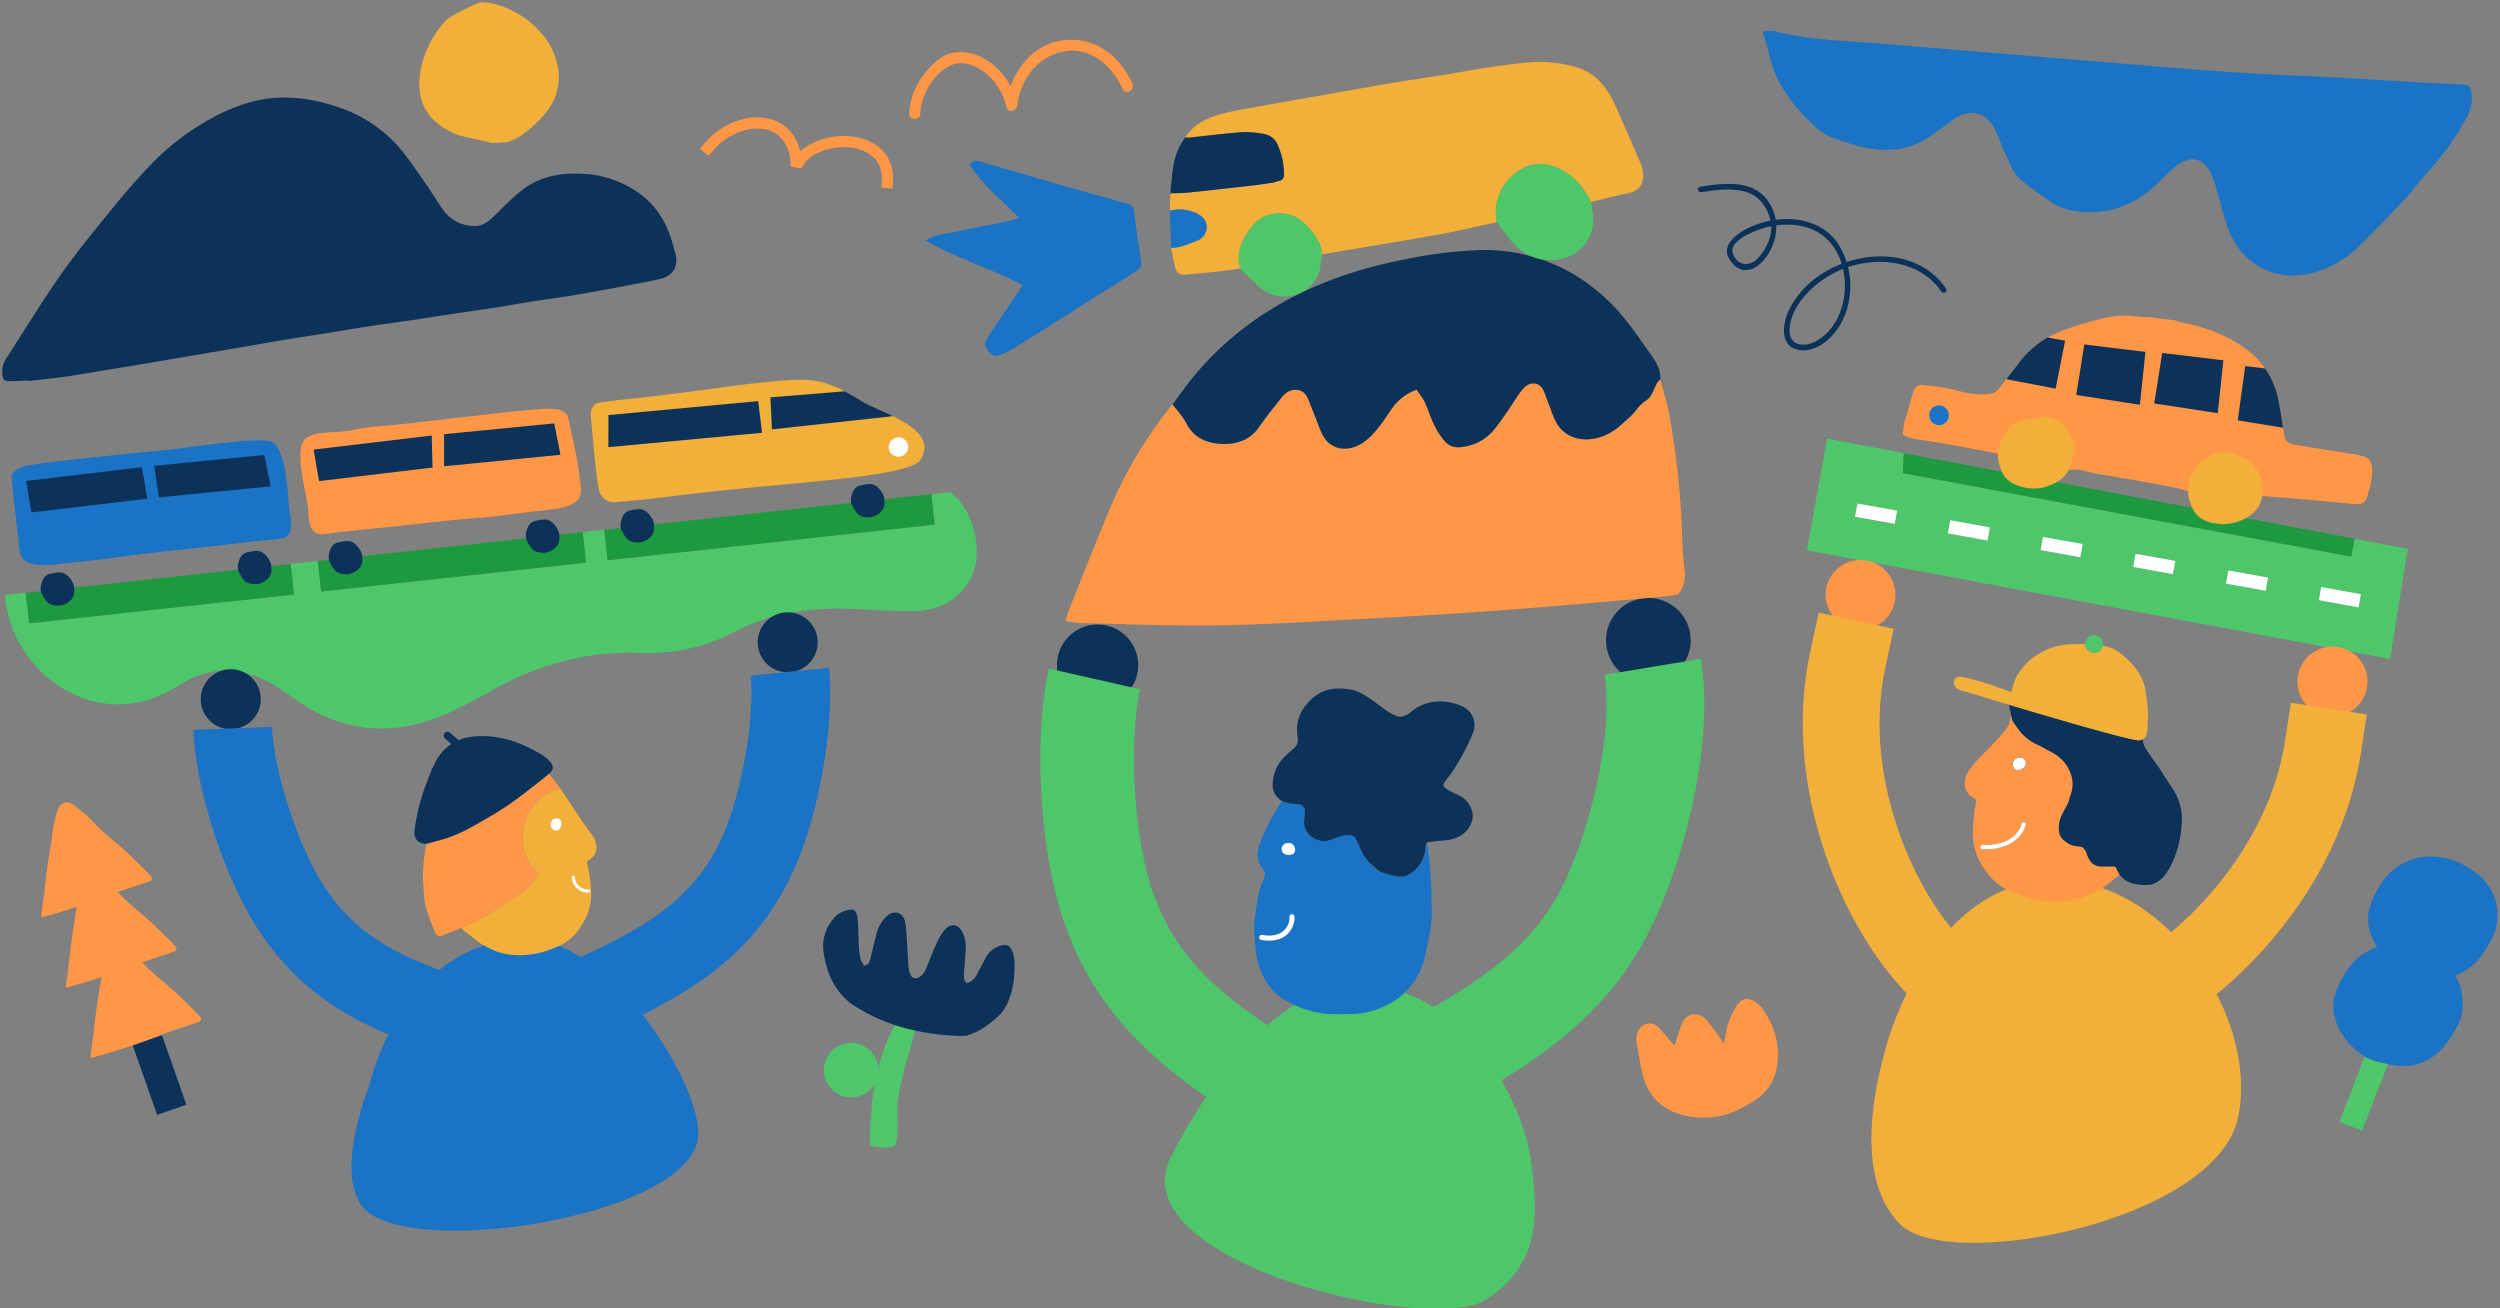 <svg xmlns="http://www.w3.org/2000/svg" fill="none" viewBox="0 0 430 225"><rect x="0" y="0" width="430" height="225" fill="#808080" stroke="none"/><g clip-path="url(#a)"><path fill="#0C325A" d="M195.6 115.95a6.98 6.98 0 1 0-13.63-3.09 6.98 6.98 0 0 0 13.63 3.1"/><path fill="#4DC769" d="m215.88 194.16 8.55-13.66c-12.46-7.8-21.61-14.28-26.02-26.74l-.04-.11c-3.27-8.78-4.36-25.83-2.26-35.1L180.4 115c-2.79 12.29-1.49 32.51 2.85 44.2 6.13 17.27 18.4 26.05 32.63 34.97"/><path fill="#0C325A" d="M290.7 108.94a7.28 7.28 0 1 0-14.37 2.39 7.28 7.28 0 0 0 14.37-2.39"/><path fill="#4DC769" d="M249.2 191c15.36-8.4 28.68-16.8 36.12-34.4 5.05-11.5 9.46-29.91 7.24-43.29l-16.58 2.75c1.51 9.12-1.9 24.36-6.06 33.83l-.06.12c-5.35 12.7-15.29 18.9-28.73 26.25z"/><path fill="#4DC769" d="M201.24 199.31s14.13-29.92 32.3-29.92c18.19 0 28.34 20.04 29.75 29.92 1.4 9.88 1.6 18.3-7.83 24.3s-62.5-6.37-54.22-24.3"/><path fill="#1B73C5" fill-rule="evenodd" d="M221.9 138.2c.4.07.82.08 1.23.12.39.03.78.1 1.03.42.15.18.26.43.27.66q.01.72-.09 1.45c-.3 2 1.1 3.35 2.7 3.74.98.24 1.83-.1 2.69-.45.76-.3 1.53-.56 2.36-.5.44.03.85.19 1.06.59q.51.91.9 1.89a7 7 0 0 0 2 2.72c.54.44 1.02 1 1.7 1.25q.74.24 1.51.43c.36.09.72.2 1.08.24 1.37.18 2.42-.44 3.32-1.38a6 6 0 0 0 1.36-2.47c.13-.47.1-.98.19-1.47.03-.19.15-.37.23-.55.15 1.15.34 2.3.44 3.47q.19 2.26.29 4.54c.05 1.06 0 2.14.07 3.2a19 19 0 0 1-.3 4.29q-.4 2.26-.95 4.5a12 12 0 0 1-6.84 8.16 13 13 0 0 1-5.43 1.35l-2.14.04a17 17 0 0 1-6.4-.95 21 21 0 0 1-3.33-1.55 9.7 9.7 0 0 1-3.77-4.44 12 12 0 0 1-1.1-4.05c-.04-.67-.13-1.33-.17-2-.05-.85-.14-1.72-.07-2.57.1-1.26.32-2.52.48-3.77q.31-2.04 1.15-3.94c.27-.6.31-1.21-.18-1.75l-.3-.4q-.76-1.2-.56-2.6c.12-.82.4-1.56.72-2.3a36 36 0 0 1 3.44-6.33q.7.23 1.41.4" clip-rule="evenodd"/><path fill="#fff" d="M219.47 161.67c-.67.14-1.5.17-2.53 0a.43.43 0 0 1-.35-.5c.04-.24.26-.4.5-.36 1.55.27 2.82.03 3.66-.68a3.1 3.1 0 0 0 1.04-2.45c-.01-.24.18-.44.42-.44s.44.19.45.43a4 4 0 0 1-1.34 3.12c-.41.34-1 .7-1.85.88"/><path fill="#0C325A" fill-rule="evenodd" d="M220.49 137.8c.47.13.93.3 1.41.4.4.07.82.08 1.23.12.39.03.78.1 1.03.42.15.18.26.43.27.66q.01.72-.09 1.45c-.3 2 1.1 3.35 2.7 3.74.98.24 1.83-.1 2.69-.45.76-.3 1.53-.56 2.36-.5.44.03.85.19 1.06.59q.51.92.9 1.9a7 7 0 0 0 2 2.7c.54.45 1.02 1.01 1.7 1.26q.74.24 1.51.43c.36.09.72.2 1.08.24 1.37.18 2.42-.44 3.32-1.38a6 6 0 0 0 1.36-2.47c.13-.47.1-.98.19-1.47.03-.19.15-.37.23-.55q.74-.12 1.46-.2c.82-.1 1.66-.1 2.46-.26 1.82-.37 3.2-1.34 3.8-3.17.35-1.13.05-2.14-.6-3.09a4 4 0 0 0-1.55-1.33l-1.7-.82a4 4 0 0 1-.76-.52c-.3-.28-.35-.54-.13-.89q.43-.64.93-1.24c.97-1.16 4.36-7.07 4.28-8.58a3.6 3.6 0 0 0-2.35-3.4 9 9 0 0 0-3.84-.74c-1.74.08-3.35.6-4.7 1.76-.52.45-1.09.8-1.8.87-2.15.02-5.44-4.1-8.49-4.64-1.95-.34-4.69-.61-7.11 1.82-2.74 2.77-2.28 5.32-2.13 6.48q.14 1.15-.75 1.85-.84.7-1.61 1.45a7 7 0 0 0-1.95 4.48 3.2 3.2 0 0 0 1.4 2.92z" clip-rule="evenodd"/><path fill="#fff" fill-rule="evenodd" d="M220.73 146.73a1 1 0 0 1 .31-1.62c.88-.36 1.67.1 1.73 1.06a1 1 0 0 1-.26.63c-.4.38-1.39.32-1.78-.07" clip-rule="evenodd"/><path fill="#FF9747" fill-rule="evenodd" d="M285.56 65.27c.53 2.01 1.16 4 1.55 6.04a139 139 0 0 1 2.23 21.45q.07 2.62.4 5.23a5.6 5.6 0 0 1-1.05 4.22c-.67.12-1.35.3-2.05.36-9.78.85-19.56 1.75-29.35 2.47-9.01.66-18.03 1.15-27.04 1.63-7.27.39-14.55.83-21.8.9-7.59.08-15.15-.24-22.73-.4-.76-.03-1.5-.23-2.4-.37.18-.66.27-1.23.49-1.77 2.5-6.21 4.92-12.43 7.55-18.61a74 74 0 0 1 10.32-16.87c.8 1.08 1.81 2.1 2.38 3.26 1.06 2.11 2.95 3.38 6 3.53 3.03.15 5.2-.92 6.6-3.03 1.09-1.6 2.35-3.15 3.6-4.7.59-.75 1.28-1.58 2.6-1.56 1.3.02 1.82.83 2.16 1.64.47 1.09.86 2.2 1.32 3.3.47 1.15.8 2.37 1.53 3.42 1.48 2.1 4.28 2.33 6.72.61.95-.68 1.74-1.53 2.43-2.38.88-1.08 1.57-2.25 2.38-3.37a9 9 0 0 1 4.25-3.25c.5.75 1.08 1.43 1.43 2.18.6 1.26.96 2.58 1.57 3.83.5 1 1.08 2.01 1.87 2.89.96 1.07 2.12 1.22 3.87.8a8.3 8.3 0 0 0 4.38-2.56c1-1.18 1.82-2.44 2.69-3.68.83-1.18 1.5-2.43 2.45-3.56 1.15-1.37 2.74-1.3 3.5.11.41.77.62 1.6.94 2.39.47 1.15.81 2.36 1.46 3.45 1.7 2.84 5.43 3.54 9.04 1.62 1.35-.71 2.36-1.8 3.47-2.76 1.01-.88 1.48-1.99 2.8-2.84 1.05-.68 1.32-2.07 1.96-3.14.11-.17.32-.32.48-.48" clip-rule="evenodd"/><path fill="#0C325A" fill-rule="evenodd" d="M285.56 65.27c-.16.16-.37.3-.48.49-.64 1.06-.9 2.45-1.97 3.13-1.3.85-1.78 1.96-2.8 2.84-1.1.96-2.11 2.05-3.46 2.76-3.61 1.92-7.34 1.22-9.04-1.62-.64-1.09-1-2.3-1.45-3.45-.33-.8-.53-1.62-.94-2.39-.77-1.4-2.36-1.48-3.51-.1-.95 1.12-1.62 2.37-2.45 3.55-.87 1.24-1.69 2.5-2.7 3.68a8.3 8.3 0 0 1-4.37 2.55c-1.75.43-2.91.28-3.86-.8a12 12 0 0 1-1.88-2.88c-.6-1.25-.98-2.57-1.57-3.83-.35-.75-.92-1.43-1.43-2.18a9 9 0 0 0-4.25 3.25c-.8 1.12-1.5 2.3-2.38 3.37-.7.85-1.47 1.7-2.43 2.38-2.44 1.72-5.24 1.49-6.72-.61-.73-1.05-1.06-2.27-1.53-3.42-.46-1.1-.85-2.21-1.31-3.3-.35-.8-.87-1.62-2.18-1.64-1.3-.02-2 .81-2.6 1.56-1.24 1.55-2.5 3.1-3.59 4.7-1.4 2.11-3.57 3.18-6.6 3.03-3.04-.15-4.94-1.41-6-3.53-.57-1.15-1.57-2.18-2.38-3.26 1.27-1.67 2.45-3.39 3.81-5.02 8.45-10.11 20.3-16.76 35.55-19.8a79 79 0 0 1 13.51-1.72 30 30 0 0 1 19.34 6.37c3.78 2.85 6.38 6.32 8.82 9.87 1.23 1.8 2.81 3.47 2.88 5.64q0 .2-.03.38" clip-rule="evenodd"/><path fill="#4DC769" d="m405 92.67-.12.6 9.15 1.73.1-.6z"/><path fill="#1D9A3F" d="m404.88 93.26.11-.6-77.57-14.72-.03.62z"/><path fill="#4DC769" d="m404.88 93.26-.5 2.47-77.1-14.35.11-2.82.03-.62-13.17-2.5-3.46 19.21 100.3 18.69L414.04 95zm-78.98-3.13-6.84-1.23.41-2.28 6.84 1.23zM341.86 93l-6.84-1.23.4-2.28 6.85 1.23zm15.95 2.87-6.84-1.23.41-2.28 6.84 1.23zm15.96 2.88-6.84-1.24.41-2.28 6.84 1.24zm15.95 2.87-6.84-1.23.42-2.28 6.83 1.23zm15.96 2.87-6.84-1.23.4-2.28 6.85 1.23z"/><path fill="#fff" d="m319.06 88.88 6.84 1.23.41-2.28-6.84-1.23zm15.96 2.87 6.84 1.23.4-2.28-6.83-1.23zm15.96 2.87 6.83 1.23.41-2.28-6.84-1.23zm47.86 8.62 6.84 1.23.4-2.28-6.83-1.23zm-15.97-2.85 6.84 1.23.4-2.28-6.83-1.23zm-15.96-2.87 6.84 1.23.41-2.28-6.84-1.23z"/><path fill="#1D9A3F" d="m327.29 81.38 77.1 14.35.49-2.47-77.49-14.7z"/><path fill="#F2AF3A" d="M324.4 180.05s6.88-26.6 26.85-28.59c19.98-2 37.4 22.66 33.72 40.66s-49.8 26.89-58.17 18.43-3.84-25.27-2.4-30.5"/><path fill="#FF9747" d="M341.43 149.61a10.4 10.4 0 0 0 3.7 3.42c1.07.54 2.25.96 3.43 1.3q3.61 1.04 7.3.58c1.64-.22 3.16-.76 4.57-1.5a14 14 0 0 0 2.94-2c.38-.34.82-.65 1.23-.96q-.23-.33-.42-.73-.03-.08-.1-.14-.02-.54-.54-.55l-1.85.01c-.8.01-1.53-.15-2.05-.81q-.55-.71-.8-1.6c-.06-.23-.23-.44-.38-.64-.32-.42-.81-.38-1.26-.44a3.7 3.7 0 0 1-1.81-.7c-.54-.4-1.03-.87-1.17-1.53a5 5 0 0 1 .5-3.33c.44-.95 1.14-1.77 1.28-2.86 0-.06.05-.13.07-.2q.72-1.7.22-3.5a6.5 6.5 0 0 0-2.57-3.54c-.58-.42-1.25-.72-1.88-1.07q-.64-.38-1.31-.7a8 8 0 0 1-3.08-2.33c-.47-.58-.88-1.22-1.32-1.83l-.25-1.07a8 8 0 0 1-.43 1.9c-1.55 2.43-4.72 5-6.49 7.33a4.2 4.2 0 0 0-1.02 2.79c.05 1 .55 1.81 1.56 2.35.33.18.45.33.39.67q-.51 2.69-.56 5.42a10.2 10.2 0 0 0 2.1 6.26m5.33-17.2a1 1 0 0 1-.48-.48c-.3-.9.26-1.63 1.2-1.63.7 0 1.18.73.9 1.38-.23.5-1.11.93-1.62.73m-6.13 13.27c0-.2.18-.36.39-.36 5.83.2 6.66-3.44 6.69-3.6a.37.37 0 1 1 .73.14c-.01.04-.7 3.29-5.05 4.05q-1.05.2-2.4.15a.37.37 0 0 1-.36-.38"/><path fill="#0C325A" d="M346.28 131.93c-.3-.9.26-1.63 1.2-1.63.7 0 1.18.73.9 1.38-.23.5-1.11.93-1.62.73a1 1 0 0 1-.48-.48"/><path fill="#fff" d="M346.28 131.93c-.3-.9.26-1.63 1.2-1.63.7 0 1.18.73.9 1.38-.23.5-1.11.93-1.62.73a1 1 0 0 1-.48-.48"/><path fill="#0C325A" d="M364.09 149.58q-.03-.54-.55-.55l-1.85.01c-.8.01-1.53-.15-2.06-.81a5 5 0 0 1-.78-1.6c-.07-.23-.24-.44-.4-.64-.31-.42-.8-.38-1.25-.44a3.7 3.7 0 0 1-1.82-.7c-.53-.4-1.02-.87-1.16-1.53a5 5 0 0 1 .5-3.33c.44-.94 1.14-1.77 1.27-2.86q.03-.1.08-.19.72-1.73.22-3.5a6.5 6.5 0 0 0-2.57-3.55c-.58-.42-1.25-.72-1.88-1.07q-.64-.38-1.31-.7a8 8 0 0 1-3.09-2.33c-.46-.58-.88-1.22-1.31-1.83l-.25-1.07q-.16-.66-.27-1.32-.05-.16-.03-.34c7.05 2.1 20.28 5.99 22.21 6.1q.47.03.8-.2-.01.33.05.67c.16.91 2.4 3.76 2.69 4.21q1.19 1.9 2.44 3.74a10 10 0 0 1 1.42 3.71c.22 1.17.25 6.2-2.37 10.4a5 5 0 0 1-2.51 2.2c-.4.14-.86.15-1.3.16-.93.02-1.84-.1-2.72-.45a3.6 3.6 0 0 1-1.69-1.32q-.23-.33-.42-.73-.03-.08-.1-.14"/><path fill="#F2AF3A" d="M367.8 127.33c-1.94-.11-15.17-4-22.22-6.1-2.44-.73-4.14-1.24-4.37-1.33-.88-.28-2.7-.8-4.13-1.23s-1.44-2.7.62-2.22 3.72 1 4.82 1.36l1.72.62 1.74.6q.06-.17.07-.26a8 8 0 0 1 1.56-3.56 10.6 10.6 0 0 1 4.4-3.44q1.84-.84 3.88-.94 1.24-.06 2.5-.06.13 0 .25.04c.03.43.23.83.53 1.08.58.5 1.65.64 2.24-.2q.17-.29.32-.61c1.3.18 2.42.75 3.41 1.62.98.85 1.9 1.73 2.6 2.83a8.4 8.4 0 0 1 1.32 3.38q.25 1.72.4 3.45c.05.52 0 1.06-.03 1.58-.06.83-.02 1.06-.1 1.89-.04.3-.17.58-.26.88q-.21.25-.47.41-.35.24-.8.21"/><path fill="#4DC769" d="M359.17 111.9q-.47-.42-.53-1.1c.05-.58.28-1.05.81-1.36.51-.3 1.02-.27 1.5 0 .51.26.76.73.78 1.3v.34q-.14.31-.32.6c-.59.85-1.66.71-2.24.21"/><path fill="#fff" d="M341.02 145.32c5.83.2 6.66-3.44 6.69-3.6a.37.37 0 1 1 .73.14c-.01.04-.7 3.29-5.05 4.05q-1.05.2-2.4.15a.37.37 0 1 1 .03-.74"/><path fill="#FF9747" d="M325.4 104.99a6.02 6.02 0 1 0-10.9-5.11 6.02 6.02 0 0 0 10.9 5.1"/><path fill="#F2AF3A" d="m344.58 178.6-6.46-1.4c-8.63-1.88-16.6-13.05-21.18-22.88-3.76-8.06-9.48-24.3-5.52-42.5l1.4-6.45 12.9 2.8-1.4 6.46c-3.1 14.26 1.45 27.3 4.44 33.8 4.97 10.82 10.75 15.48 12.19 15.87l6.45 1.4z"/><path fill="#FF9747" d="M395.2 117.9a6.02 6.02 0 1 1 12-.85 6.02 6.02 0 0 1-12 .86"/><path fill="#F2AF3A" d="M359.8 180.99q-1.09 0-2.11-.16l-6.53-1 2.01-13.06 6.53 1c1.45.16 8.53-2.11 17.05-10.42 5.12-5 14.05-15.53 16.28-29.96l1-6.52 13.06 2.02-1 6.52c-2.85 18.4-14.02 31.51-20.42 37.68-7.19 6.94-17.47 13.9-25.87 13.9"/><path fill="#FF9747" d="m343.27 77.96-3.97-.78q-3-.55-5.98-1.06c-1.5-.26-3.02-.46-4.51-.74-.53-.1-1.03-.4-1.55-.61l.26-2.08.5-1.57c.36-1.26.68-2.53 1.09-3.78.22-.7.71-1.22 1.55-1.12 1.45.17 2.9.28 4.34.58 2 .42 3.95 1.12 6.04 1.04.98-.04 1.98 0 2.67-.87q1.71-2.16 3.38-4.35a16 16 0 0 1 5.8-4.94c3.04-1.44 6.28-2.3 9.55-3.08 2.03-.48 4.1-.26 6.16-.06.26.02.52-.03.77-.04l4.98.64c.08.06.16.15.25.17 1 .23 2 .42 3 .68 3.05.81 5.9 2.06 8.5 3.9a14 14 0 0 1 5.75 8.72c.42 2.05.7 4.14 1.03 6.2q.2 1.35 1.5 1.61c2.04.38 9.08 1.47 10.73 1.74q.63.1 1.25.3c1.19.41 1.46.82 1.63 1.91.06.4 0 .83 0 1.25l-.24 1.8c-.16.52-.37 1.04-.48 1.58-.26 1.31-.83 1.88-2.49 1.68-1.24-.14-14.08-1.3-15.65-1.35l-13.1-.9c-.4-.14-.79-.32-1.2-.4q-2.28-.47-4.58-.88-2.91-.54-5.83-1.04-2.04-.35-4.09-.67-.15-.06-.32-.1c-1.33-.2-2.6-.88-4-.47z"/><path fill="#F2AF3A" fill-rule="evenodd" d="m382.06 90.14-1.67-.2q-.47-.15-.94-.33a4.4 4.4 0 0 1-2.6-2.83c-.17-.53-.43-1.06-.46-1.63-.15-3.34 1.04-4.76 2.77-6.2l.13-.09c1.51-1.12 3.08-1.24 4.86-.77 2.86.74 4.24 2.58 4.62 3.95.23.85.45 2.27.34 3.16-.43 3.87-5.1 5.13-7.05 4.94m-26.19-9.48c-.62 1.64-2.45 2.61-4.23 3.13-2.23.65-5.86-.07-7.06-2.17a8 8 0 0 1-.88-2.48c-.35-2.03 1.01-5.62 3.37-6.56 1.2-.49 2.57-.58 3.88-.77a4.2 4.2 0 0 1 3.82 1.21c1.3 1.4 2.36 2.95 1.86 5.06-.23.93-.14.93-.76 2.58" clip-rule="evenodd"/><path fill="#1B73C5" fill-rule="evenodd" d="M335.18 71.71a1.69 1.69 0 1 0-3.35-.43 1.69 1.69 0 0 0 3.35.43" clip-rule="evenodd"/><path fill="#0C325A" d="m355.2 58.6-3-.56a16 16 0 0 0-5.1 4.58l-2.01 2.6 8.48 1.62zm34.4 4.77a14 14 0 0 1 2.25 5.24q.45 2.28.78 4.6l.06.36-7.8-1.27 1.29-9.33zm-31.1-4.13 10.52 1.28-.96 9.1-10.95-1.69zm13.4 1.46 10.52 1.27-.96 9.1-10.94-1.68z"/><path fill="#4DC769" d="m163.43 84.64-3.24.35.57 5.24-56.25 6.13-.58-5.24-3.71.4.57 5.25-45.56 4.97-.57-5.24L50 97l.57 5.25L5 107.2l-.57-5.24-3.58.4c.97 13.44 16.05 24.39 29.64 15.68 6.7-4.3 12.73-3.16 18.74 1.16q1.2.86 2.41 1.68c7.73 5.18 15.94 5.7 24.4 2.22 3.1-1.27 6.04-2.95 8.97-4.58 7.77-4.31 16.05-6.53 24.95-6.22 5.72.2 11.15-.87 16.21-3.54 6.53-3.43 13.52-4.35 20.77-4.02 3.35.14 6.7.4 10.06.39 5.25-.01 9.24-2.83 10.6-7.29 1.3-4.23-.66-10.84-4.17-13.21"/><path fill="#1D9A3F" d="M50.56 102.25 49.99 97l-45.56 4.97.57 5.24zm50.24-5.48-.58-5.24-45.56 4.97.57 5.24zm59.95-6.55-.57-5.24-56.25 6.14.57 5.24z"/><path fill="#1B73C5" d="M88.31 161.5c-19.84 2.35-24.79 25.2-24.79 25.2s-6.9 16.9 0 21.95c10.37 7.6 55.93.05 56.58-13.4.43-9-15.93-35.65-31.79-33.76"/><path fill="#F2AF3A" d="M84.75 156.8c-1.7 1.16-3.6 1.94-5.44 2.81l.38.39c.52.47 1.16.83 1.68 1.3.77.7 1.64 1.23 2.58 1.7a11 11 0 0 0 3.97 1.22q3.17.31 6.23-.72 1.52-.5 2.89-1.27a9 9 0 0 0 3.05-3.17 9.5 9.5 0 0 0 1.58-5.68q-.13-2.45-.65-4.85c-.07-.3.03-.44.3-.6a2.4 2.4 0 0 0 1.26-2.17 4 4 0 0 0-.97-2.48c-1.59-2.04-2.93-4.21-4.34-6.35l-.9-1.36a8.4 8.4 0 0 0-5.1 3.74 9 9 0 0 0-1.25 6.27 6.6 6.6 0 0 0 2.03 4.06c.52.46.52.81.1 1.36a15 15 0 0 1-3.45 3.22c-1.3.88-2.65 1.7-3.95 2.57"/><path fill="#FF9747" d="m73.29 145.33.02-.19.33-.08c1.07-.3 2.16-.56 3.22-.91a26 26 0 0 0 4.64-2.12c1.92-1.1 3.87-2.17 5.7-3.42 1.98-1.34 3.84-2.87 5.75-4.32q.74-.59 1.47-1.2l1.94 2.48a8.4 8.4 0 0 0-5.1 3.74 9 9 0 0 0-1.23 6.27 6.6 6.6 0 0 0 2.02 4.06c.52.46.52.81.1 1.36a15 15 0 0 1-3.45 3.22c-1.3.88-2.65 1.7-3.95 2.57-1.7 1.17-3.6 1.95-5.44 2.82l-.13.06-.7.29c-.75.3-1.5.56-2.22.91-.68.32-1.2.07-1.45-.57-.58-1.38-1.17-2.77-1.54-4.22-.32-1.26-.39-2.6-.48-3.9-.17-2.3.09-4.59.5-6.85"/><path fill="#0C325A" d="M87.2 138.61c-1.83 1.25-3.78 2.32-5.7 3.42a26 26 0 0 1-4.64 2.12c-1.06.35-2.15.61-3.22.9l-.33.1-.09-.02c-1.33-.03-2.07-.93-1.93-2.25a35 35 0 0 1 2.18-8.47c.48-1.28.96-2.55 1.65-3.74a8 8 0 0 1 2.5-2.7l-1.04-.92a.66.66 0 1 1 .88-.98l1.4 1.24a9 9 0 0 1 2.69-.64c3.76-.33 7.2.7 10.47 2.47.88.48 1.77.97 2.46 1.71q.28.29.47.64.35.72-.23 1.3l-.3.3-1.47 1.2c-1.9 1.46-3.77 2.98-5.75 4.32"/><path fill="#fff" d="M101.43 153.44a.3.3 0 0 0 .07-.2.3.3 0 0 0-.3-.27 2.2 2.2 0 0 1-2.32-2.1.3.3 0 0 0-.29-.26.3.3 0 0 0-.26.3 2.8 2.8 0 0 0 2.9 2.62q.13 0 .2-.1"/><path fill="#fff" fill-rule="evenodd" d="M96.55 141.33a.9.9 0 0 0-1.45-.35c-.62.59-.53 1.41.23 1.82.17.08.43.1.6.02.48-.19.8-1.02.62-1.49" clip-rule="evenodd"/><path fill="#0C325A" d="M130.39 111.3a5.16 5.16 0 1 1 10.25-1.03 5.16 5.16 0 0 1-10.25 1.03"/><path fill="#1B73C5" d="m104.77 177.32-5.73-12.29c11.21-5.23 19.52-9.7 24.5-19.65l.04-.1c3.63-6.98 6.31-21.11 5.52-29.07l13.49-1.35c1.06 10.55-2.12 27.3-6.95 36.63-6.91 13.78-18.06 19.85-30.87 25.83"/><path fill="#0C325A" d="M44.85 120.35a5.16 5.16 0 1 0-10.3.36 5.16 5.16 0 0 0 10.3-.36"/><path fill="#1B73C5" d="m79.16 182.29 4.02-12.95c-11.82-3.67-20.66-6.97-26.93-16.15l-.06-.1c-4.54-6.43-9.1-20.07-9.4-28.06l-13.54.49c.38 10.6 5.8 26.77 11.83 35.35 8.72 12.73 20.59 17.23 34.08 21.42"/><path fill="#4DC769" d="m406.84 181.77-.1-.06-4.38 11.26 3.9 1.52 4.46-11.46-.26-.06c-1.22-.34-2.37-.43-3.62-1.2"/><path fill="#1B73C5" d="M426.42 150.6c-.67-.52-5.1-4.5-11-2.92a9.7 9.7 0 0 0-5.16 3.34 15 15 0 0 0-2.81 5.55c-.45 1.96.1 4.29 1.44 6.36a9.4 9.4 0 0 0-4.6 3.16 15 15 0 0 0-2.8 5.54c-.77 3.3 1.32 7.7 5.26 10.08l.09.06c1.25.77 2.4.86 3.62 1.2l.26.06c3.92 1 7.52-.25 10.02-3.48q.9-1.22 1.64-2.54c.8-1.4 1.3-2.92 1.16-4.53a8 8 0 0 0-1.27-4.69c1.69-.6 3.2-1.7 4.44-3.3q.89-1.22 1.64-2.55a8 8 0 0 0 1.16-4.52c.26-2.32-1.25-5.36-3.1-6.82"/><path fill="#FF9747" fill-rule="evenodd" d="M283.03 186.35c-.83-2.22-1.06-4.66-1.54-7.01-.07-.4-.04-.85.04-1.26.15-.88.57-1.6 1.48-1.9q1.46-.46 2.46.72c.77.92 1.56 1.82 2.55 2.97.3-.95.5-1.72.77-2.47.46-1.25.83-2.7 2.41-2.93 1.45-.2 2.3.89 3.08 1.9.68.88 1.3 1.8 2.25 3.11.28-1.4.38-2.47.73-3.45.42-1.18.9-2.4 1.65-3.35.88-1.11 2.03-1.08 3.2-.23.33.24.66.54.9.88 2.42 3.3 3.35 6.95 2.45 10.97a8 8 0 0 1-3 4.5 19 19 0 0 1-6.02 3.03c-5.03 1.2-11.41-.16-13.41-5.48" clip-rule="evenodd"/><path fill="#1B73C5" fill-rule="evenodd" d="M166.75 28.35c2.3 3.48 5.55 6.01 8.54 9.16-.68.2-1.13.37-1.6.46l-12.83 2.58c-.45.1-.85.4-1.7.8 5.58 3.17 11.33 4.87 16.75 7.69l-4.25 6.33c-.6.9-1.25 1.79-1.82 2.73-.6.96-.52 1.43.2 2.33.69.84 1.14.98 2.26.53q1.19-.49 2.3-1.17 9.9-6.22 19.8-12.49c.39-.24.76-.53 1.15-.75.62-.37.85-.86.73-1.58q-.7-4.43-1.28-8.87c-.11-.83-.72-.95-1.32-1.13q-3.9-1.06-7.8-2.17-8.43-2.43-16.85-4.88c-.74-.22-1.53-.67-2.28.43" clip-rule="evenodd"/><path fill="#F2AF3A" fill-rule="evenodd" d="m201.3 33.25-.1 3a6.8 6.8 0 0 1 4.8.53c.9.48 1.54 1.2 1.54 2.27 0 1.13-.64 1.94-1.64 2.34-1.44.58-2.87 1.23-4.47 1.25.25 1.2.43 2.4.77 3.56.24.86.76 1.12 1.78 1.03q3.28-.28 6.54-.65 1.38-.17 2.75-.4-.1-.67-.16-1.36c-.2-2.2.8-3.98 2.07-5.67 1.46-1.95 3.42-2.63 5.77-2.37 2.2.24 3.65 1.7 4.87 3.3.8 1.05 1.54 2.24 1.57 3.66 6.76-1.14 13.52-2.24 20.26-3.44 3.29-.6 6.53-1.39 9.8-2.09a8.5 8.5 0 0 1 3.41-8.57c2.2-1.66 4.63-1.84 7.18-.68 2.64 1.2 4.36 3.26 5.62 5.78 2.13-.5 4.26-1.06 6.4-1.51 2.36-.5 2.83-2.14 2.45-4.08q-.15-.68-.44-1.32c-1.46-3.37-2.9-6.75-4.43-10.1a15 15 0 0 0-1.77-2.9 9.3 9.3 0 0 0-5.09-3.37 22 22 0 0 0-7.52-.75c-4.85.41-9.63 1.27-14.42 2.09-3.26.55-6.53.97-9.78 1.53q-12.61 2.2-25.22 4.46-2.13.34-4.2.94c-2.3.69-4.4 1.75-5.76 3.88.17.02.34.08.5.07 3.06-.32 6.12-.7 9.18-.94 1.16-.09 2.36.08 3.52.24 1.03.15 2 .6 2.5 1.57.86 1.7 1.25 3.56 1.26 5.48 0 .57-.22.97-.85 1.08-.37.06-.72.25-1.09.3q-2.06.33-4.13.57-5.23.6-10.45 1.15c-1 .1-2.02.08-3.03.12" clip-rule="evenodd"/><path fill="#4DC769" fill-rule="evenodd" d="M273.66 34.74c-1.26-2.52-2.98-4.57-5.62-5.78-2.55-1.16-4.99-.98-7.18.68a8.5 8.5 0 0 0-3.42 8.57c.96 1.24 1.83 2.56 2.9 3.69a8.4 8.4 0 0 0 8.54 2.55 6.9 6.9 0 0 0 5.16-6.95c-.05-.92-.26-1.84-.38-2.76" clip-rule="evenodd"/><path fill="#0C325A" fill-rule="evenodd" d="M201.3 33.25c1-.04 2.02-.02 3.02-.12q5.22-.55 10.44-1.15 2.08-.23 4.14-.56c.37-.06.72-.24 1.1-.3.62-.12.84-.52.84-1.08q.02-2.91-1.27-5.49c-.5-.96-1.46-1.42-2.49-1.56a16 16 0 0 0-3.52-.25c-3.06.24-6.12.62-9.19.94-.15.01-.32-.05-.49-.07a11 11 0 0 0-2.07 5.04c-.27 1.52-.35 3.06-.52 4.6" clip-rule="evenodd"/><path fill="#4DC769" fill-rule="evenodd" d="M227.4 43.74c-.04-1.42-.77-2.61-1.58-3.66-1.22-1.6-2.67-3.06-4.87-3.3-2.35-.26-4.3.42-5.77 2.37-1.26 1.7-2.27 3.46-2.07 5.67q.06.69.16 1.36c1.23 1.17 2.38 2.42 3.68 3.48a6.64 6.64 0 0 0 8-.03 5.8 5.8 0 0 0 2.15-3.76q.16-1.06.3-2.13" clip-rule="evenodd"/><path fill="#1B73C5" fill-rule="evenodd" d="M201.43 42.64c1.6-.02 3.03-.67 4.47-1.25 1-.4 1.64-1.21 1.64-2.34 0-1.07-.64-1.79-1.55-2.27a6.8 6.8 0 0 0-4.78-.53z" clip-rule="evenodd"/><path fill="#FF9747" fill-rule="evenodd" d="m29.9 162.45-1.15-1.16c-1.17-1.13-2.33-2.3-3.55-3.37-1.55-1.37-3.2-2.62-4.62-4.13l-.35-.37 5.1-1.7c.97-.31 1.04-.63.33-1.36l-1.15-1.16c-1.18-1.13-2.33-2.3-3.55-3.38-1.55-1.36-3.2-2.6-4.62-4.12a23 23 0 0 0-3.97-3.43c-.3-.21-.58-.28-.92-.24a1.6 1.6 0 0 0-1.43 1.07l-.32.88a20 20 0 0 0-.66 3.23c-.25 2-.62 3.98-.9 5.97-.22 1.53-.36 3.06-.56 4.6l-.44 3.35c-.03.2 0 .43 0 .66 1.17-.33 2.26-.61 3.33-.94q1.36-.41 2.71-.85c-.25 1.76-.55 3.51-.8 5.27-.22 1.53-.36 3.06-.55 4.6q-.22 1.68-.46 3.35v.67c1.18-.34 2.27-.62 3.34-.95q1.35-.41 2.71-.85c-.25 1.76-.55 3.51-.8 5.27-.22 1.53-.36 3.07-.55 4.6l-.45 3.35c-.03.21 0 .43 0 .67q1.74-.47 3.33-.95l4.46-1.4 3.69-1.4q.75-.31 1.53-.6l5.19-1.73c.95-.31 1.03-.63.31-1.35q-.56-.6-1.14-1.17c-1.17-1.13-2.33-2.3-3.55-3.37-1.54-1.38-3.2-2.61-4.62-4.13l-.35-.37 5.1-1.7c.96-.32 1.04-.63.33-1.36" clip-rule="evenodd"/><path fill="#0C325A" d="m27.86 178.06-5.02 1.76 4.18 11.94 5.03-1.76z"/><path fill="#F2AF3A" fill-rule="evenodd" d="m87.39 24.45-2.73.14c-1.76-.4-3.52-.76-5.26-1.2a9 9 0 0 1-2.03-.8c-2.53-1.32-4.44-3.2-5.05-6.1-.38-1.8-.2-3.59.23-5.36.7-2.9 2.16-5.38 4.1-7.61.53-.63 5.55-3.1 5.96-3.12 4.63-.1 11.8 4.14 13.21 10.53a9.4 9.4 0 0 1-1.76 8.23 21 21 0 0 1-4.54 4.23c-.65.45-1.42.71-2.13 1.06" clip-rule="evenodd"/><path fill="#0C325A" fill-rule="evenodd" d="M4.76 65.44c-.97.04-1.94.12-2.91.13C.6 65.57.5 65.4.39 64.15a4 4 0 0 1 .75-2.6c3.1-4.8 6.08-9.7 9.37-14.38 2.75-3.93 5.83-7.63 8.84-11.36q2.8-3.44 5.85-6.71a43 43 0 0 1 11.3-8.82c3.87-2.09 7.94-3.52 12.4-3.5 3.2 0 6.29.62 9.3 1.66a24 24 0 0 1 9.66 6.04c1.62 1.68 2.93 3.66 4.29 5.57s2.62 3.9 3.92 5.86a6.6 6.6 0 0 0 5.75 2.95c1.17 0 2.19-.75 3.06-1.6 1.54-1.49 3.03-3.04 4.7-4.39 3.24-2.63 7.1-3.24 11.13-2.95 3 .2 5.8 1.15 8.36 2.74 3.39 2.1 5.44 5.18 6.54 8.96l.5 1.76c.69 2.34-.25 4.07-2.6 4.6-1.99.46-4 .83-6 1.2q-4.35.83-8.71 1.58c-2.21.37-4.44.65-6.65 1-2.27.36-4.52.77-6.78 1.12l-6.66.98-8 1.23c-2.27.33-4.54.61-6.8.97-3.33.5-6.64 1.07-9.96 1.6q-3.1.47-6.19.98l-8.58 1.48-5.88 1-8.88 1.52-5.88.96c-2.46.4-4.92.84-7.38 1.2-2.13.3-4.26.5-6.39.74z" clip-rule="evenodd"/><path fill="#FF9747" fill-rule="evenodd" d="M131.11 22.16c-2.77-.34-6.24 1.03-8.62 3.92l-.6.74-1.5-1.22.62-.74c2.73-3.32 6.82-5.04 10.34-4.6 1.78.22 3.44 1 4.65 2.43q1.15 1.36 1.63 3.36a9 9 0 0 1 2.5-1.61c1.78-.8 3.9-1.16 5.9-1 2 .14 3.98.8 5.43 2.13 1.49 1.36 2.32 3.35 2.1 5.92l-.07.95-1.92-.15.08-.96c.17-2.03-.48-3.42-1.49-4.35a7 7 0 0 0-4.27-1.63c-1.7-.13-3.5.18-4.98.84a5.6 5.6 0 0 0-3.05 2.8l-1.85-.35c-.03-2.17-.62-3.7-1.48-4.7a5.2 5.2 0 0 0-3.42-1.78" clip-rule="evenodd"/><path fill="#FF9747" d="M158.3 19.5c.07-3.27 2.6-7.41 5.78-8.46 1.97-.64 4.2.5 5.66 1.74a10 10 0 0 1 3.35 5.6c.23 1.15 1.77.73 1.89-.26.51-4.35 3.33-8.24 7.72-9.22 4.74-1.07 8.58 2.37 10.4 6.43.5 1.13 2.16.15 1.66-.97-2.2-4.93-6.82-8.34-12.35-7.36-5.4.95-8.75 5.98-9.35 11.12l1.88-.26c-.95-4.75-5.7-9.62-10.86-8.8-2.3.37-4.14 2.31-5.42 4.11a12 12 0 0 0-2.28 6.34c-.03 1.24 1.9 1.24 1.92 0"/><path fill="#1B73C5" fill-rule="evenodd" d="M303.19 5.4c.76-.03 1.41-.19 2-.04 6.6 1.66 13.4 1.71 20.13 2.29l21.13 1.75q10.38.87 20.77 1.72c6.13.5 12.26 1.02 18.4 1.41 5.3.34 10.6.5 15.9.77 4.8.26 9.6.6 14.41.87q3.57.2 7.12.33c1.75.07 2 .32 2.08 2.03a7 7 0 0 1-.94 3.85 48 48 0 0 1-6.48 9.06c-1.4 1.5-2.6 3.23-4 4.74q-3.75 4.02-7.64 7.88a19 19 0 0 1-6.86 4.45c-7.23 2.63-14.09-.78-16.32-8.15-.7-2.33-1.31-4.7-2.02-7.03-1.34-4.37-4.13-5.14-7.45-2.06-.85.78-1.64 1.64-2.48 2.44-3.8 3.6-8.27 5.26-13.52 4.67q-2.7-.29-4.92-1.81c-1.46-1-2.88-2.07-4.3-3.12-1.43-1.05-2.24-2.55-2.9-4.14q-1-2.26-1.93-4.54c-1.31-3.32-4.56-4.5-7.68-2-1.04.84-2.18 1.56-3.26 2.36-3.52 2.61-7.48 3.14-11.65 2.27-1.9-.39-3.75-1.06-5.58-1.7a7 7 0 0 1-2.22-1.25c-4.16-3.62-7.55-7.76-8.75-13.34-.26-1.17-.65-2.31-1.05-3.71" clip-rule="evenodd"/><path fill="#4DC769" fill-rule="evenodd" d="M153.96 176.1c-3.52 6.9-4.33 13.62-4.33 21 .97.15 3.53.63 4.33-.17.8-.96.16-6.4.48-7.85.8-4.64 2.24-9.13 3.52-13.61-.96-.16-1.92-.16-2.88-.16" clip-rule="evenodd"/><path fill="#0C325A" fill-rule="evenodd" d="M146.33 172.59a12 12 0 0 1-4.19-6.53c-.4-1.46-.73-2.94-.46-4.48.26-1.5.94-2.8 1.96-3.9.65-.71 1.54-1 2.45-1.2q.99-.2 1.28.8.19.66.2 1.36c.08 1.41.1 2.83.16 4.24q.04.98.26 1.95c.11.45.4.86.59 1.25.82-.06.97-.58 1.1-1.1l1.08-4.4a6 6 0 0 1 1.5-2.74q.34-.37.77-.62c1.08-.6 2.25-.13 2.57 1.07.18.66.25 1.36.3 2.04.13 1.97.22 3.94.36 5.9q.06.75.35 1.43c.27.61.79.75 1.4.45a2.5 2.5 0 0 0 1.21-1.37c.65-1.55 1.25-3.12 1.94-4.64.34-.74.75-1.47 1.27-2.1 1.1-1.31 2.45-1.09 3.18.48.46.98.54 2.02.48 3.09l-.27 3.73c-.07 1.04-.06 1.1.42 1.8a2.6 2.6 0 0 0 1.7-1.35q.77-1.42 1.52-2.87a4.2 4.2 0 0 1 2.72-2.25c1.03-.26 1.53 0 1.93 1 .48 1.17.41 2.4.36 3.6a14 14 0 0 1-1.21 5.36 7 7 0 0 1-1.89 2.5c-1.43 1.23-2.9 2.37-4.77 2.9q-.12.05-.23.16s-4.2.27-9.89-1.11a31 31 0 0 1-10.15-4.45" clip-rule="evenodd"/><path fill="#4DC769" d="M146.19 188.76a4.69 4.69 0 1 0 0-9.37 4.69 4.69 0 0 0 0 9.37"/><path fill="#0C325A" d="M292.63 33.06c2.46-.4 5.05-.74 7.5-.1 2.51.67 3.97 2.8 4.45 5.27.42 2.16-.79 4.7-2.25 6.2-1.47 1.54-3.52 1.27-4.28-.86-.72-2 3.21-3.62 4.5-4.07 3-1.07 6.54-1.26 9.48.11 7.04 3.29 6.98 15.5.26 19.1-1.99 1.07-4.56.78-4.48-1.94.14-4.31 4.18-8.02 7.72-9.85 5.9-3.04 14.35-2.66 18.37 3.22.34.5 1.18.02.83-.49-5.15-7.53-16.23-6.73-22.76-1.57-2.63 2.08-5.58 5.96-5.07 9.55.32 2.3 2.5 3 4.53 2.46 2.86-.77 4.9-3.37 5.94-6.01a13.8 13.8 0 0 0-1.07-11.94c-3.5-5.54-11.6-5.44-16.69-2.32-1.3.8-3.09 2.35-2.46 4.1.42 1.17 1.54 2.42 2.85 2.53 1.54.13 2.86-.99 3.72-2.16 2.33-3.17 2.53-7.36-.17-10.4-2.72-3.03-7.62-2.34-11.17-1.76-.61.1-.35 1.03.25.93"/><path fill="#F2AF3A" fill-rule="evenodd" d="M103.03 69.26c2.66-.42 5.18-.63 7.84-.92 6.3-.72 17.5-2.32 18.9-2.41s6.85-.9 9.97-.5c3.09.4 5.77 1.87 8.33 3.48 3.41 2.16 13.64 4.7 10.24 10.2-1.32 2.14-13.77 3.26-17.06 3.6-6.47.66-12.93 1.2-19.4 1.9-5.08.54-10.76 1.4-16.23 1.77a2.7 2.7 0 0 1-2.65-2.35c-.67-3.77-1.12-10.18-1.36-12.56-.05-.38.06-2 1.42-2.21" clip-rule="evenodd"/><path fill="#FF9747" fill-rule="evenodd" d="m99.67 81.75.26 2.4c.3 2.64-3.1 3.25-5.45 3.51-4.2.45-10.11 1.28-11.28 1.35-6.16.39-12.31 1.27-18.47 1.85-3.25.3-5.83.58-9.07 1.01-2.67.36-2.55-2.94-2.7-4.62-.25-2.66-2.62-10.25-.25-11.95 1.76-1.27 5.6-.76 7.73-1.28 3.08-.74 5.92-.73 9.04-1.1 5.56-.63 22.27-2.66 24.93-2.62 1.08.02 2.44.1 3.14 1.04.16.23 1.84 7.83 2.12 10.4" clip-rule="evenodd"/><path fill="#1B73C5" fill-rule="evenodd" d="m3.12 92.41.27 2.41c.28 2.63 3.72 2.5 6.07 2.25 4.2-.46 9.2-.97 10.35-1.15 6.1-.95 12.3-1.41 18.44-2.17 3.24-.4 6.62-.78 9.88-1.05 2.69-.23 1.86-3.43 1.64-5.1-.33-2.66-.45-10.48-3.14-11.64-2-.86-13.76.98-16.9 1.3-5.56.58-22.3 2.2-24.9 2.81-1.05.25-2.36.62-2.83 1.7-.12.25.84 8.07 1.12 10.64" clip-rule="evenodd"/><path fill="#fff" fill-rule="evenodd" d="M152.87 77.1a1.68 1.68 0 1 1 3.34-.37 1.68 1.68 0 0 1-3.34.36" clip-rule="evenodd"/><path fill="#0C325A" fill-rule="evenodd" d="M147.32 88.17c.48.66 1.37.83 2.17.82 1-.03 2.4-.87 2.6-2q.1-.61.01-1.24c-.13-.96-1.2-2.4-2.28-2.49-.57-.04-1.14.1-1.7.21-.63.11-1.14.46-1.4 1.1-.35.81-.57 1.66-.07 2.54.22.39.19.4.67 1.06m-39.63 4.33c.48.65 1.36.82 2.17.8 1-.02 2.4-.86 2.6-1.98q.1-.62.01-1.25c-.14-.96-1.2-2.4-2.29-2.49-.56-.04-1.14.1-1.7.21a1.8 1.8 0 0 0-1.4 1.1c-.34.81-.56 1.66-.06 2.54.22.4.19.4.67 1.06M91.4 94.27c.48.65 1.37.83 2.17.81 1-.02 2.4-.87 2.6-1.98q.1-.62.02-1.25c-.14-.97-1.2-2.4-2.29-2.49-.56-.05-1.14.1-1.7.2a1.8 1.8 0 0 0-1.4 1.1c-.34.82-.56 1.67-.07 2.55.23.39.2.4.68 1.06M57.5 97.96c.48.66 1.37.84 2.17.82 1-.03 2.4-.87 2.6-1.99q.1-.62.01-1.25c-.13-.96-1.2-2.39-2.29-2.48-.56-.05-1.13.1-1.7.2a1.8 1.8 0 0 0-1.4 1.1c-.34.82-.56 1.67-.06 2.55.22.38.19.4.67 1.05m-15.63 1.71c.48.65 1.36.83 2.17.81 1-.02 2.4-.86 2.6-1.98q.1-.62.01-1.25c-.13-.97-1.19-2.4-2.29-2.49-.56-.05-1.14.1-1.7.2-.62.12-1.13.47-1.4 1.1-.34.82-.56 1.67-.06 2.55.22.39.18.4.67 1.06m-33.91 3.7c.48.65 1.37.83 2.17.81 1-.03 2.4-.87 2.6-1.99q.1-.61.02-1.25c-.14-.96-1.2-2.39-2.3-2.48-.55-.05-1.13.1-1.7.2a1.8 1.8 0 0 0-1.4 1.1c-.34.82-.56 1.67-.06 2.55.22.39.19.4.67 1.06" clip-rule="evenodd"/><path fill="#0C325A" d="M145.3 67.3q1.4.74 2.77 1.61c.78.5 1.9 1 3.15 1.57q1.16.5 2.37 1.1l-20.81 2.27-.27-5.5z"/><path fill="#0C325A" fill-rule="evenodd" d="m104.64 76.91 26.43-2.47-.66-5.45-25.76 2.4zM76.38 80.2l20.02-1.98-1.07-5.4-18.95 1.86zm-1.98.22-19.53 2.33-.93-5.42 20.31-2.42zm-47.07 5.13 19.21-1.9-1.07-5.4-18.95 1.87zm-1.98.22L5.4 88.14l-.9-5.42 19.9-2.37z" clip-rule="evenodd"/></g><defs><clipPath id="a"><path fill="#fff" d="M0 0h430v225.24H0z"/></clipPath></defs></svg>